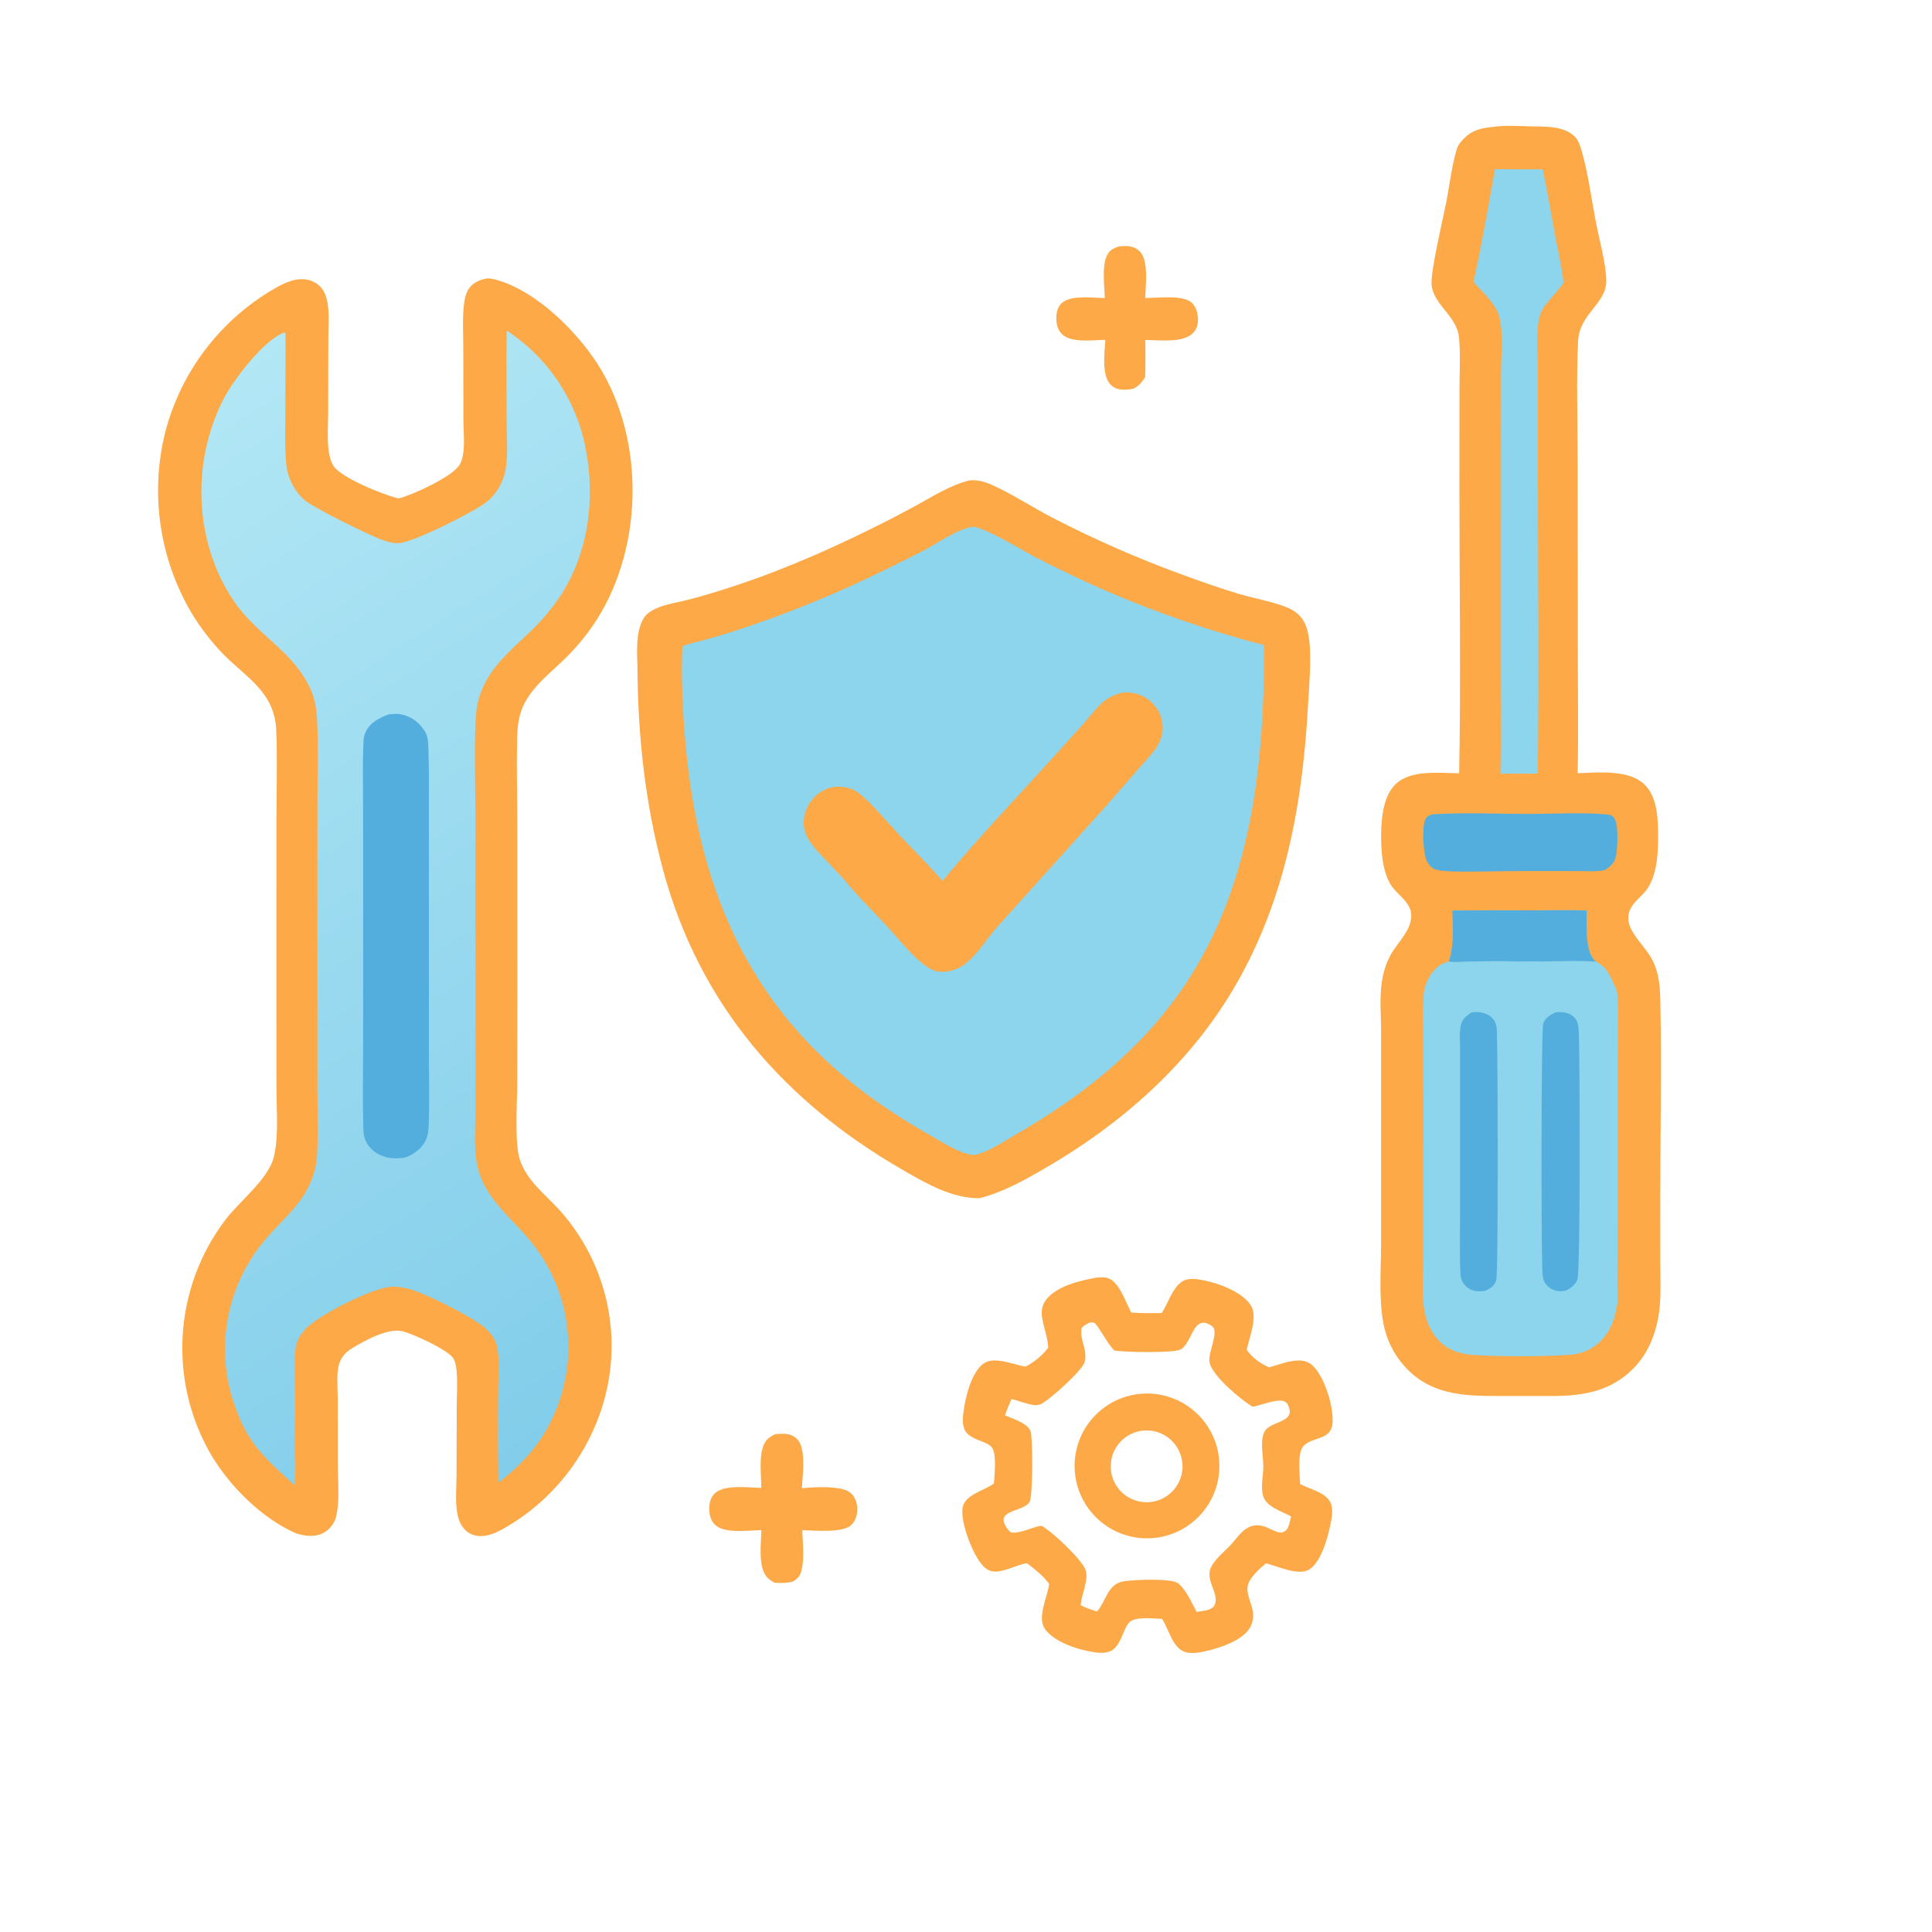<svg id="svg" version="1.1" viewBox="0 0 300 300" width="300" height="300" xmlns="http://www.w3.org/2000/svg">
    <svg xmlns="http://www.w3.org/2000/svg">
        <defs>
            <clipPath id="clip-1">
                <rect x="0" y="0" transform="scale(0.146,0.146)" width="2048" height="2048" fill="none"/>
            </clipPath>
            <linearGradient x1="106.997" y1="210.791" x2="16.802" y2="69.153" gradientUnits="userSpaceOnUse"
                            id="color-1">
                <stop offset="0" stop-color="#82cdea"/>
                <stop offset="1" stop-color="#b2e7f5"/>
            </linearGradient>
        </defs>
        <g clip-path="url(#clip-1)" fill="none" fill-rule="nonzero" stroke="none" stroke-width="1" stroke-linecap="butt"
           stroke-linejoin="miter" stroke-miterlimit="10" stroke-dasharray="" stroke-dashoffset="0" font-family="none"
           font-weight="none" font-size="none" text-anchor="none" style="mix-blend-mode: normal">
            <path d="M75.562,43.236c0.461,-0.022 0.889,0.048 1.333,0.165c6.523,1.713 13.332,8.621 16.606,14.282c7.079,12.241 6.179,29.749 -2.532,40.953c-1,1.296 -2.091,2.521 -3.262,3.664c-2.69,2.617 -5.996,5.013 -6.992,8.81c-0.287,1.094 -0.392,2.231 -0.417,3.358c-0.099,4.467 0.015,8.964 0.023,13.434l0.012,25.044l-0.023,15.352c-0.009,2.965 -0.413,9.133 0.375,11.654c1.05,3.363 4.002,5.518 6.269,8.035c1.459,1.623 2.739,3.398 3.818,5.294c4.235,7.359 5.316,16.116 2.998,24.284c-2.399,8.407 -8.012,15.53 -15.625,19.828c-1.361,0.766 -3.027,1.456 -4.599,0.971c-1.122,-0.347 -1.894,-1.276 -2.273,-2.36c-0.685,-1.958 -0.397,-4.541 -0.388,-6.606l0.037,-10.998c0.005,-1.863 0.148,-3.839 -0.037,-5.685c-0.06,-0.596 -0.175,-1.241 -0.483,-1.765c-0.78,-1.332 -6.268,-3.832 -7.909,-4.232c-2.31,-0.564 -5.996,1.521 -8.003,2.748c-0.872,0.533 -1.55,1.38 -1.838,2.363c-0.45,1.541 -0.218,3.479 -0.212,5.079l0.018,10.887c0.002,2.467 0.326,5.464 -0.315,7.856c-0.259,0.967 -1.004,1.876 -1.88,2.358c-1.335,0.735 -2.827,0.519 -4.223,0.119c-5.361,-2.317 -10.447,-7.405 -13.353,-12.384c-6.595,-11.493 -5.675,-25.816 2.337,-36.372c2.25,-2.921 6.662,-6.297 7.49,-9.712c0.798,-3.292 0.415,-7.2 0.413,-10.575l-0.009,-14.754l0.005,-26.959c0.001,-4.714 0.162,-9.497 -0.038,-14.205c-0.049,-1.064 -0.273,-2.113 -0.663,-3.104c-1.372,-3.578 -4.874,-5.752 -7.465,-8.386c-1.927,-1.979 -3.619,-4.175 -5.042,-6.542c-4.976,-8.455 -6.432,-18.527 -4.055,-28.045c2.451,-9.413 8.579,-17.448 17.008,-22.303c1.582,-0.924 3.533,-1.819 5.386,-1.274c1.113,0.327 2.02,1.105 2.441,2.194c0.785,2.03 0.496,4.657 0.49,6.798l-0.027,11.364c-0.003,1.936 -0.166,4.032 0.056,5.951c0.099,0.852 0.293,1.731 0.735,2.476c1.11,1.872 7.961,4.623 10.155,5.1c0.045,-0.011 0.09,-0.022 0.135,-0.034c2.104,-0.557 8.271,-3.345 9.347,-5.228c0.967,-1.692 0.577,-4.781 0.574,-6.705l-0.021,-11.507c-0.004,-2.147 -0.142,-4.397 0.092,-6.53c0.093,-0.844 0.254,-1.731 0.71,-2.461c0.651,-1.043 1.674,-1.448 2.823,-1.697z"
                  fill="#fea947"/>
            <path d="M78.687,51.329c6.389,4.187 10.809,10.784 12.249,18.286c1.551,7.916 0.427,16.5 -4.154,23.264c-1.13,1.642 -2.408,3.177 -3.82,4.585c-3.194,3.173 -6.801,5.832 -8.366,10.253c-0.473,1.337 -0.685,2.73 -0.747,4.144c-0.222,5.105 -0.023,10.305 -0.019,15.419l0.001,29.245l-0.001,15.46c-0,2.821 -0.288,5.958 0.23,8.73c1.061,5.673 5.937,8.688 9.131,13.047c6.451,8.748 6.767,20.588 0.792,29.667c-1.776,2.648 -4.086,4.878 -6.6,6.814c-0.061,-4.671 -0.072,-9.341 -0.032,-14.013c0.004,-2.292 0.314,-5.098 -0.216,-7.32c-0.238,-0.999 -0.909,-1.838 -1.633,-2.539c-1.801,-1.742 -8.936,-5.257 -11.419,-6.062c-1.04,-0.337 -2.204,-0.549 -3.299,-0.502c-2.901,0.123 -11.541,4.475 -13.463,6.68c-0.394,0.453 -0.9,1.083 -1.08,1.666c-0.204,0.473 -0.32,0.901 -0.365,1.415c-0.24,2.742 -0.044,5.641 -0.041,8.404c0.002,3.041 -0.17,6.19 0.032,9.218l-0.05,3.501c-4.576,-4.201 -7.323,-6.381 -9.422,-12.59c-3.059,-8.804 -1.219,-18.571 4.834,-25.66c2.302,-2.725 5.115,-4.954 6.701,-8.221c0.745,-1.535 1.178,-3.064 1.296,-4.764c0.233,-3.36 0.068,-6.806 0.067,-10.176l-0.011,-19.283l0.009,-24.55c0.004,-4.371 0.165,-8.808 -0.027,-13.172c-0.061,-1.396 -0.196,-3.01 -0.677,-4.328c-2.067,-5.662 -6.877,-8.24 -10.659,-12.534c-2.25,-2.555 -3.933,-5.758 -5.027,-8.969c-2.663,-8.019 -2.044,-16.765 1.722,-24.329c1.494,-2.979 6.403,-9.449 9.526,-10.475l0.19,0.178l-0.032,12.13c-0.008,2.599 -0.11,5.271 0.113,7.858c0.113,2.1 1.202,4.353 2.779,5.77c1.418,1.274 9.909,5.393 11.86,6.145c0.858,0.331 1.899,0.677 2.822,0.627c2.349,-0.128 10.878,-4.519 13.084,-5.973c0.616,-0.406 1.148,-0.87 1.627,-1.433c0.89,-1.045 1.551,-2.321 1.837,-3.665c0.51,-2.397 0.246,-5.189 0.242,-7.642c-0.008,-4.766 -0.08,-9.543 0.017,-14.309z"
                  fill="url(#color-1)"/>
            <path d="M60.387,110.912c0.588,-0.045 1.194,-0.107 1.779,-0.005c1.456,0.254 2.679,1.047 3.528,2.251c0.048,0.068 0.094,0.138 0.142,0.207c0.133,0.192 0.264,0.375 0.356,0.592c0.354,0.83 0.321,2.103 0.351,2.999c0.111,3.292 0.047,6.61 0.055,9.904l0,19.921l0.006,17.837c0.001,3.072 0.094,6.167 -0.01,9.236c-0.032,0.954 -0.023,2.139 -0.401,3.023c-0.608,1.425 -1.816,2.303 -3.222,2.849c-1.198,0.207 -2.393,0.215 -3.549,-0.205c-1.16,-0.423 -2.234,-1.348 -2.705,-2.508c-0.327,-0.806 -0.295,-2.048 -0.319,-2.917c-0.095,-3.549 -0.012,-7.125 -0.012,-10.677l0.003,-20.593l-0.008,-17.433c-0.001,-3.18 -0.086,-6.385 0.035,-9.561c0.027,-0.702 0.028,-1.396 0.313,-2.052c0.691,-1.593 2.129,-2.285 3.658,-2.869z"
                  fill="#53aedd"/>
            <path d="M150.592,74.582c1.245,-0.077 2.262,0.2 3.391,0.694c2.978,1.302 6.461,3.579 9.489,5.136c6.551,3.386 13.311,6.349 20.241,8.87c2.915,1.061 5.827,2.097 8.804,2.98c2.243,0.666 6.252,1.377 8.147,2.455c1.258,0.715 1.958,1.747 2.336,3.133c0.804,2.946 0.309,7.936 0.145,11.07c-0.826,15.787 -3.561,31.173 -11.788,44.927c-6.979,11.667 -17.367,20.764 -29.049,27.535c-3.207,1.857 -6.587,3.768 -10.203,4.674c-4.251,0.034 -8.102,-2.194 -11.702,-4.258c-18.593,-10.667 -31.773,-25.758 -37.438,-46.692c-2.732,-10.098 -3.894,-20.517 -3.973,-30.964c-0.019,-2.56 -0.4,-5.882 0.954,-8.145c0.5,-0.836 1.521,-1.36 2.397,-1.706c1.226,-0.485 2.616,-0.703 3.898,-1.015c1.649,-0.402 3.284,-0.857 4.904,-1.364c8.374,-2.553 16.407,-5.97 24.244,-9.857c2.149,-1.055 4.277,-2.152 6.382,-3.291c2.831,-1.538 5.666,-3.407 8.818,-4.182z"
                  fill="#fea947"/>
            <path d="M151.135,81.781c2.342,0.377 7.645,3.721 10.008,4.932c3.223,1.644 6.488,3.206 9.791,4.683c8.209,3.585 16.686,6.519 25.355,8.775c0.048,18.292 -1.869,37.243 -12.34,52.83c-6.672,9.932 -15.965,17.273 -26.249,23.181c-1.891,1.087 -4.274,2.751 -6.407,3.168c-2.079,-0.136 -4.49,-1.712 -6.3,-2.736c-7.579,-4.286 -14.404,-9.125 -20.32,-15.567c-11.839,-12.891 -16.767,-28.756 -18.255,-45.9c-0.423,-4.874 -0.663,-9.904 -0.464,-14.793c1.087,-0.441 2.314,-0.674 3.447,-0.986c1.794,-0.498 3.578,-1.033 5.35,-1.605c5.61,-1.862 11.125,-3.997 16.526,-6.398c3.99,-1.79 7.947,-3.737 11.844,-5.717c2.491,-1.266 5.251,-3.402 8.014,-3.869z"
                  fill="#8dd4ed"/>
            <path d="M174.347,107.532c0.204,-0.014 0.409,-0.02 0.614,-0.017c1.562,0.01 3.021,0.628 4.094,1.771c1.047,1.104 1.582,2.599 1.472,4.118c-0.085,1.154 -0.576,2.163 -1.254,3.084c-0.76,1.034 -1.692,1.961 -2.533,2.932c-1.91,2.235 -3.845,4.449 -5.807,6.64l-15.977,17.752c-1.663,1.819 -2.993,4.137 -4.891,5.706c-1.188,0.983 -2.758,1.531 -4.305,1.352c-1.044,-0.12 -2.094,-0.896 -2.878,-1.56c-1.846,-1.564 -3.47,-3.657 -5.123,-5.445c-2.203,-2.384 -4.614,-4.718 -6.64,-7.246c-1.261,-1.325 -2.516,-2.657 -3.763,-3.995c-1.4,-1.512 -2.689,-3.017 -2.548,-5.228c0.098,-1.542 0.897,-3.044 2.085,-4.024c1.087,-0.897 2.443,-1.337 3.85,-1.198c0.829,0.082 1.753,0.356 2.436,0.846c1.845,1.324 4.847,4.905 6.498,6.669c2.215,2.368 4.573,4.64 6.67,7.111c5.316,-6.435 11.119,-12.513 16.725,-18.699l5.216,-5.774c0.927,-1.045 1.79,-2.236 2.826,-3.172c0.962,-0.869 1.997,-1.312 3.233,-1.624z"
                  fill="#fea947"/>
            <path d="M231.967,19.686c1.906,-0.267 4.118,-0.084 6.044,-0.061c2.187,0.026 5.008,-0.04 6.624,1.694c0.529,0.568 0.836,1.635 1.043,2.38c0.97,3.497 1.45,7.29 2.142,10.857c0.504,2.601 1.579,6.472 1.6,9.024c0.028,3.637 -4.179,5.089 -4.378,9.411c-0.28,6.034 -0.064,12.176 -0.062,18.221l0.029,31.99c0.003,5.619 0.097,11.258 -0.032,16.875c0.227,-0.014 0.454,-0.026 0.681,-0.037c2.971,-0.14 7.389,-0.443 9.678,1.753c1.828,1.752 2.08,4.701 2.125,7.086c0.056,2.852 0.007,6.559 -1.611,9.045c-0.466,0.715 -1.176,1.332 -1.765,1.948c-3.413,3.577 1.094,6.281 2.591,9.379c0.886,1.834 1.091,3.864 1.135,5.878c0.223,10.33 -0.007,20.779 0,31.124l0.007,10.365c0.003,2.603 0.149,5.26 -0.302,7.834c-0.523,2.978 -1.709,5.823 -3.85,8.004c-3.357,3.422 -7.436,4.251 -12.066,4.31l-8.095,0.001c-5.361,-0.003 -10.57,0.094 -14.71,-3.888c-2.06,-1.985 -3.45,-4.56 -3.977,-7.371c-0.756,-3.94 -0.36,-8.558 -0.36,-12.596l-0.001,-21.185l0.001,-11.801c-0.016,-2.446 -0.255,-5.127 0.126,-7.542c0.223,-1.425 0.662,-2.87 1.365,-4.134c1.052,-1.894 3.101,-3.654 3.189,-5.938c0.088,-2.3 -2.303,-3.324 -3.308,-5.144c-1.113,-2.019 -1.342,-4.622 -1.367,-6.884c-0.029,-2.653 0.179,-6.494 2.205,-8.48c2.394,-2.345 6.807,-1.754 9.908,-1.732c0.281,-14.483 0.037,-29.013 0.042,-43.5l0.004,-15.971c0,-2.678 0.179,-5.495 -0.064,-8.154c-0.311,-3.395 -3.933,-5.048 -4.26,-8.193c-0.209,-2.02 1.816,-10.461 2.306,-13.01c0.435,-2.27 0.716,-4.621 1.274,-6.86c0.182,-0.73 0.397,-1.668 0.877,-2.252c1.523,-1.853 2.927,-2.224 5.209,-2.446z"
                  fill="#fea947"/>
            <path d="M225.507,141.386c4.225,-0.043 8.451,-0.052 12.677,-0.025c2.723,0.003 5.47,-0.076 8.191,0.015c0.037,2.13 -0.356,6.308 1.352,7.873c0.031,0.028 0.063,0.053 0.095,0.079c1.956,0.889 2.275,2.662 3.214,4.317c0.28,1.748 0.19,3.58 0.19,5.345l-0.01,7.811l-0.003,23.66c0.001,3.863 -0.164,7.805 0.012,11.66c-0.321,1.522 -0.527,2.875 -1.292,4.266c-1.011,1.837 -2.673,3.208 -4.705,3.762c-2.225,0.608 -14.855,0.519 -17.329,0.155c-1.128,-0.164 -2.246,-0.508 -3.218,-1.113c-1.774,-1.104 -2.924,-3.116 -3.387,-5.112c-0.606,-2.615 -0.261,-6.577 -0.261,-9.312v-17.123l-0.001,-15.154c-0.004,-2.692 -0.185,-5.493 0.035,-8.169c0.085,-1.025 0.507,-2.084 1.068,-2.941c0.671,-1.028 1.62,-1.835 2.843,-2.082c0.791,-2.408 0.646,-5.398 0.529,-7.911z"
                  fill="#8dd4ed"/>
            <path d="M225.507,141.386c4.225,-0.043 8.451,-0.052 12.677,-0.025c2.723,0.003 5.47,-0.076 8.191,0.015c0.037,2.13 -0.356,6.308 1.352,7.873c0.031,0.028 0.063,0.053 0.095,0.079c-2.744,-0.207 -5.647,-0.054 -8.399,-0.023c-1.273,-0.054 -2.563,-0.009 -3.838,-0.006c-2.522,-0.084 -5.062,-0.016 -7.586,0.003c-0.962,0.007 -2.086,0.166 -3.021,-0.004c0.791,-2.408 0.646,-5.398 0.529,-7.911z"
                  fill="#53aedd"/>
            <path d="M228.526,157.195c0.535,-0.051 1.077,-0.081 1.604,0.047c0.841,0.202 1.579,0.617 1.994,1.403c0.343,0.655 0.305,1.521 0.327,2.244c0.117,3.677 0.231,36.948 -0.129,37.954c-0.29,0.812 -0.845,1.198 -1.597,1.557c-0.514,0.103 -1.077,0.157 -1.595,0.067c-0.832,-0.145 -1.478,-0.574 -1.941,-1.279c-0.41,-0.627 -0.406,-1.248 -0.435,-1.972c-0.126,-3.007 -0.032,-6.056 -0.034,-9.066v-17.068l0.006,-7.91c0,-1.236 -0.161,-2.814 0.119,-4c0.23,-0.977 0.882,-1.453 1.682,-1.978z"
                  fill="#53aedd"/>
            <path d="M241.554,157.191c0.576,-0.04 1.129,-0.062 1.692,0.094c0.672,0.185 1.25,0.567 1.567,1.201c0.319,0.637 0.322,1.501 0.352,2.205c0.16,3.833 0.25,36.812 -0.224,37.992c-0.335,0.838 -1.014,1.34 -1.805,1.712c-0.483,0.11 -0.964,0.145 -1.452,0.037c-0.773,-0.173 -1.441,-0.62 -1.83,-1.32c-0.349,-0.631 -0.337,-1.408 -0.368,-2.112c-0.179,-3.986 -0.177,-37.153 0.145,-38.055c0.33,-0.93 1.087,-1.339 1.922,-1.753z"
                  fill="#53aedd"/>
            <path d="M232.137,26.264c2.474,0.025 4.948,0.035 7.424,0.031c0.709,3.408 1.28,6.842 1.916,10.263c0.453,2.426 1.037,4.881 1.318,7.332c-0.693,1.071 -1.668,2.029 -2.473,3.03c-0.792,0.907 -1.282,1.875 -1.441,3.079c-0.3,2.259 -0.114,4.737 -0.11,7.021l0.025,13.096c-0.012,16.665 0.204,33.353 -0.016,50.014l-5.732,-0.003c0.113,-5.696 0.021,-11.411 0.022,-17.109l0.003,-32.764l0.016,-12.615c0.004,-2.646 0.354,-5.789 -0.256,-8.355c-0.494,-2.069 -2.665,-3.957 -4.028,-5.499c1.283,-5.786 2.29,-11.686 3.333,-17.522z"
                  fill="#8dd4ed"/>
            <path d="M222.328,126.456c4.961,-0.325 10.102,-0.069 15.079,-0.07c3.551,-0.001 8.481,-0.264 11.89,0.065c0.546,0.053 1.012,0.062 1.349,0.542c0.744,1.055 0.524,4.769 0.272,5.968c-0.226,1.074 -0.848,1.6 -1.74,2.156c-1.392,0.274 -3.016,0.131 -4.433,0.136l-8.547,0.006c-3.735,-0.014 -7.51,0.176 -11.238,0.031c-0.705,-0.028 -1.452,-0.099 -2.127,-0.308c-0.554,-0.171 -1.003,-0.754 -1.258,-1.25c-0.586,-1.141 -0.781,-5.145 -0.311,-6.364c0.209,-0.544 0.564,-0.705 1.063,-0.912z"
                  fill="#53aedd"/>
            <path d="M170.309,198.379c0.545,-0.031 1.126,-0.089 1.658,0.063c1.837,0.527 2.82,3.813 3.7,5.36c1.554,0.154 3.157,0.085 4.718,0.092c0.98,-1.481 1.564,-3.661 3.001,-4.778c0.778,-0.606 1.818,-0.584 2.748,-0.448c2.52,0.371 6.457,1.718 7.994,3.873c1.326,1.857 -0.157,5.039 -0.532,7.075c0.951,1.285 2.027,2.055 3.458,2.704c1.507,-0.391 3.098,-1.075 4.671,-1.063c0.951,0.007 1.685,0.319 2.332,1.022c1.709,1.853 2.997,6.086 2.87,8.583c-0.146,2.843 -3.028,2.165 -4.468,3.62c-1.085,1.096 -0.609,4.487 -0.571,5.963c1.447,0.79 3.579,1.163 4.556,2.599c0.647,0.952 0.393,2.511 0.171,3.579c-0.429,2.07 -1.43,5.937 -3.349,7.109c-1.627,0.995 -4.941,-0.535 -6.643,-0.977c-0.883,0.628 -1.942,1.693 -2.525,2.616c-0.946,1.497 0.067,3.025 0.388,4.559c0.223,1.063 0.085,2.153 -0.543,3.057c-1.428,2.051 -5.376,3.193 -7.727,3.615c-0.621,0.073 -1.375,0.129 -1.986,-0.018c-2.095,-0.502 -2.675,-3.426 -3.69,-5.046c-0.032,-0.053 -0.066,-0.104 -0.1,-0.157c-1.276,-0.025 -4.292,-0.457 -5.178,0.64c-0.507,0.627 -0.8,1.538 -1.134,2.273c-0.3,0.662 -0.652,1.33 -1.225,1.802c-0.791,0.652 -1.929,0.606 -2.889,0.475c-2.436,-0.334 -6.27,-1.526 -7.755,-3.624c-1.233,-1.739 0.303,-4.797 0.612,-6.74l0.038,-0.248c-0.869,-1.248 -2.247,-2.307 -3.444,-3.231c-1.658,0.25 -3.747,1.544 -5.383,1.266c-0.791,-0.135 -1.387,-0.735 -1.854,-1.349c-1.333,-1.749 -3.161,-6.422 -2.739,-8.602c0.378,-1.947 3.296,-2.58 4.707,-3.595c0.048,-0.035 0.095,-0.07 0.144,-0.105c0.003,-0.053 0.009,-0.104 0.012,-0.155c0.069,-1.301 0.472,-4.598 -0.425,-5.539c-0.52,-0.545 -1.518,-0.819 -2.212,-1.121c-0.617,-0.268 -1.236,-0.562 -1.666,-1.102c-0.681,-0.855 -0.567,-2.186 -0.435,-3.205c0.286,-2.216 1.2,-6.138 3.13,-7.503c1.658,-1.173 4.67,0.201 6.492,0.492c1.324,-0.665 2.619,-1.755 3.523,-2.922c-0.062,-1.61 -0.656,-3.026 -0.926,-4.585c-0.18,-1.047 -0.072,-1.978 0.579,-2.848c1.608,-2.155 5.395,-3.048 7.896,-3.476zM157.063,217.245c-0.376,0.836 -0.721,1.661 -1.009,2.533c1.119,0.485 3.488,1.192 3.954,2.427c0.385,1.017 0.381,9.85 -0.103,10.923c-0.658,1.458 -4.342,1.321 -4.055,3.06c0.094,0.562 0.681,1.475 1.153,1.781c1.488,0.173 3.207,-0.828 4.698,-1.055c1.588,0.792 6.352,5.306 6.869,6.889c0.5,1.529 -0.606,3.693 -0.741,5.298l-0.013,0.149c0.826,0.441 1.648,0.71 2.543,0.977c0.037,-0.044 0.075,-0.089 0.11,-0.135c1.43,-1.825 1.564,-4.195 4.113,-4.564c1.479,-0.214 7.339,-0.507 8.382,0.343c1.242,1.015 2.079,3.026 2.854,4.428c0.618,-0.092 1.244,-0.166 1.847,-0.337c0.376,-0.18 0.772,-0.334 0.946,-0.747c0.79,-1.884 -1.686,-3.907 -0.469,-6.047c0.697,-1.225 1.917,-2.186 2.886,-3.198c0.907,-0.949 1.585,-2.128 2.779,-2.767c0.845,-0.453 1.734,-0.435 2.628,-0.136c0.765,0.253 2.117,1.187 2.878,0.823c0.526,-0.25 0.738,-0.718 0.889,-1.248c0.11,-0.387 0.19,-0.785 0.275,-1.176c-1.477,-0.822 -3.911,-1.462 -4.368,-3.274c-0.369,-1.463 0.078,-3.119 0.057,-4.614c-0.018,-1.233 -0.259,-2.467 -0.186,-3.703c0.034,-0.548 0.125,-1.144 0.404,-1.626c0.885,-1.521 4.339,-1.362 3.839,-3.437c-0.105,-0.441 -0.258,-0.908 -0.671,-1.144c-1.107,-0.634 -3.771,0.601 -5.068,0.765l-0.202,-0.129c-1.794,-1.146 -6.075,-4.689 -6.473,-6.778c-0.286,-1.488 1.531,-4.661 0.428,-5.572c-0.398,-0.331 -1.09,-0.647 -1.616,-0.545c-1.446,0.283 -1.854,3.284 -3.265,4.126c-1.009,0.604 -8.874,0.447 -10.308,0.171c-1.018,-0.877 -2.685,-4.229 -3.204,-4.33c-0.195,-0.038 -0.396,-0.01 -0.592,-0.016c-0.491,0.239 -0.938,0.417 -1.285,0.851c-0.303,1.271 0.39,2.55 0.53,3.804c0.059,0.517 0.078,1.147 -0.133,1.632c-0.633,1.456 -5.004,5.319 -6.375,6.183c-0.757,0.478 -1.252,0.429 -2.105,0.227c-0.952,-0.226 -1.868,-0.596 -2.821,-0.814z"
                  fill="#fea947"/>
            <path d="M177.167,216.428c6.179,-0.519 11.61,4.065 12.139,10.242c0.529,6.177 -4.044,11.618 -10.22,12.158c-6.193,0.542 -11.65,-4.046 -12.18,-10.239c-0.532,-6.195 4.066,-11.643 10.261,-12.161zM178.929,233.197c3.019,-0.483 5.084,-3.309 4.629,-6.333c-0.454,-3.023 -3.258,-5.117 -6.286,-4.692c-3.07,0.431 -5.199,3.284 -4.739,6.349c0.461,3.066 3.335,5.167 6.396,4.676z"
                  fill="#fea947"/>
            <path d="M120.391,222.69c0.447,-0.035 0.895,-0.053 1.343,-0.053c0.773,0.006 1.555,0.294 2.088,0.869c1.393,1.504 0.794,5.609 0.69,7.586c1.786,-0.182 6.077,-0.447 7.473,0.649c0.681,0.535 1.042,1.396 1.117,2.243c0.087,0.974 -0.159,2.023 -0.841,2.751c-1.295,1.381 -5.769,0.888 -7.688,0.883c0.061,1.961 0.357,4.301 -0.114,6.212c-0.221,0.901 -0.568,1.282 -1.348,1.753c-0.942,0.261 -1.84,0.239 -2.804,0.193c-0.41,-0.221 -0.81,-0.444 -1.134,-0.785c-1.528,-1.608 -0.976,-5.3 -0.951,-7.392c-1.96,0.019 -5.678,0.589 -7.177,-0.813c-0.67,-0.625 -0.89,-1.544 -0.908,-2.433c-0.018,-0.889 0.167,-1.808 0.834,-2.446c1.516,-1.45 5.308,-0.904 7.242,-0.87c-0.012,-2.001 -0.375,-4.704 0.328,-6.561c0.358,-0.945 0.963,-1.368 1.85,-1.787z"
                  fill="#fea947"/>
            <path d="M173.738,38.26c0.248,-0.019 0.495,-0.035 0.743,-0.047c0.904,-0.041 1.806,0.13 2.474,0.792c1.472,1.457 0.899,5.294 0.886,7.271c1.775,0.01 5.793,-0.532 7.175,0.693c0.702,0.623 0.962,1.609 0.999,2.516c0.032,0.814 -0.158,1.597 -0.732,2.197c-1.575,1.647 -5.3,1.101 -7.438,1.118c0.018,1.911 0.04,3.818 -0.025,5.728c-0.453,0.794 -0.936,1.302 -1.708,1.795c-0.598,0.143 -1.162,0.221 -1.778,0.189c-0.795,-0.042 -1.484,-0.298 -2.004,-0.922c-1.27,-1.525 -0.822,-4.926 -0.683,-6.823c-1.887,0.037 -5.229,0.522 -6.708,-0.846c-0.675,-0.626 -0.889,-1.503 -0.913,-2.393c-0.022,-0.871 0.151,-1.791 0.795,-2.424c1.377,-1.351 4.888,-0.838 6.728,-0.823c-0.04,-1.924 -0.505,-4.965 0.372,-6.674c0.401,-0.782 1.018,-1.077 1.816,-1.347z"
                  fill="#fea947"/>
        </g>
    </svg>
</svg>